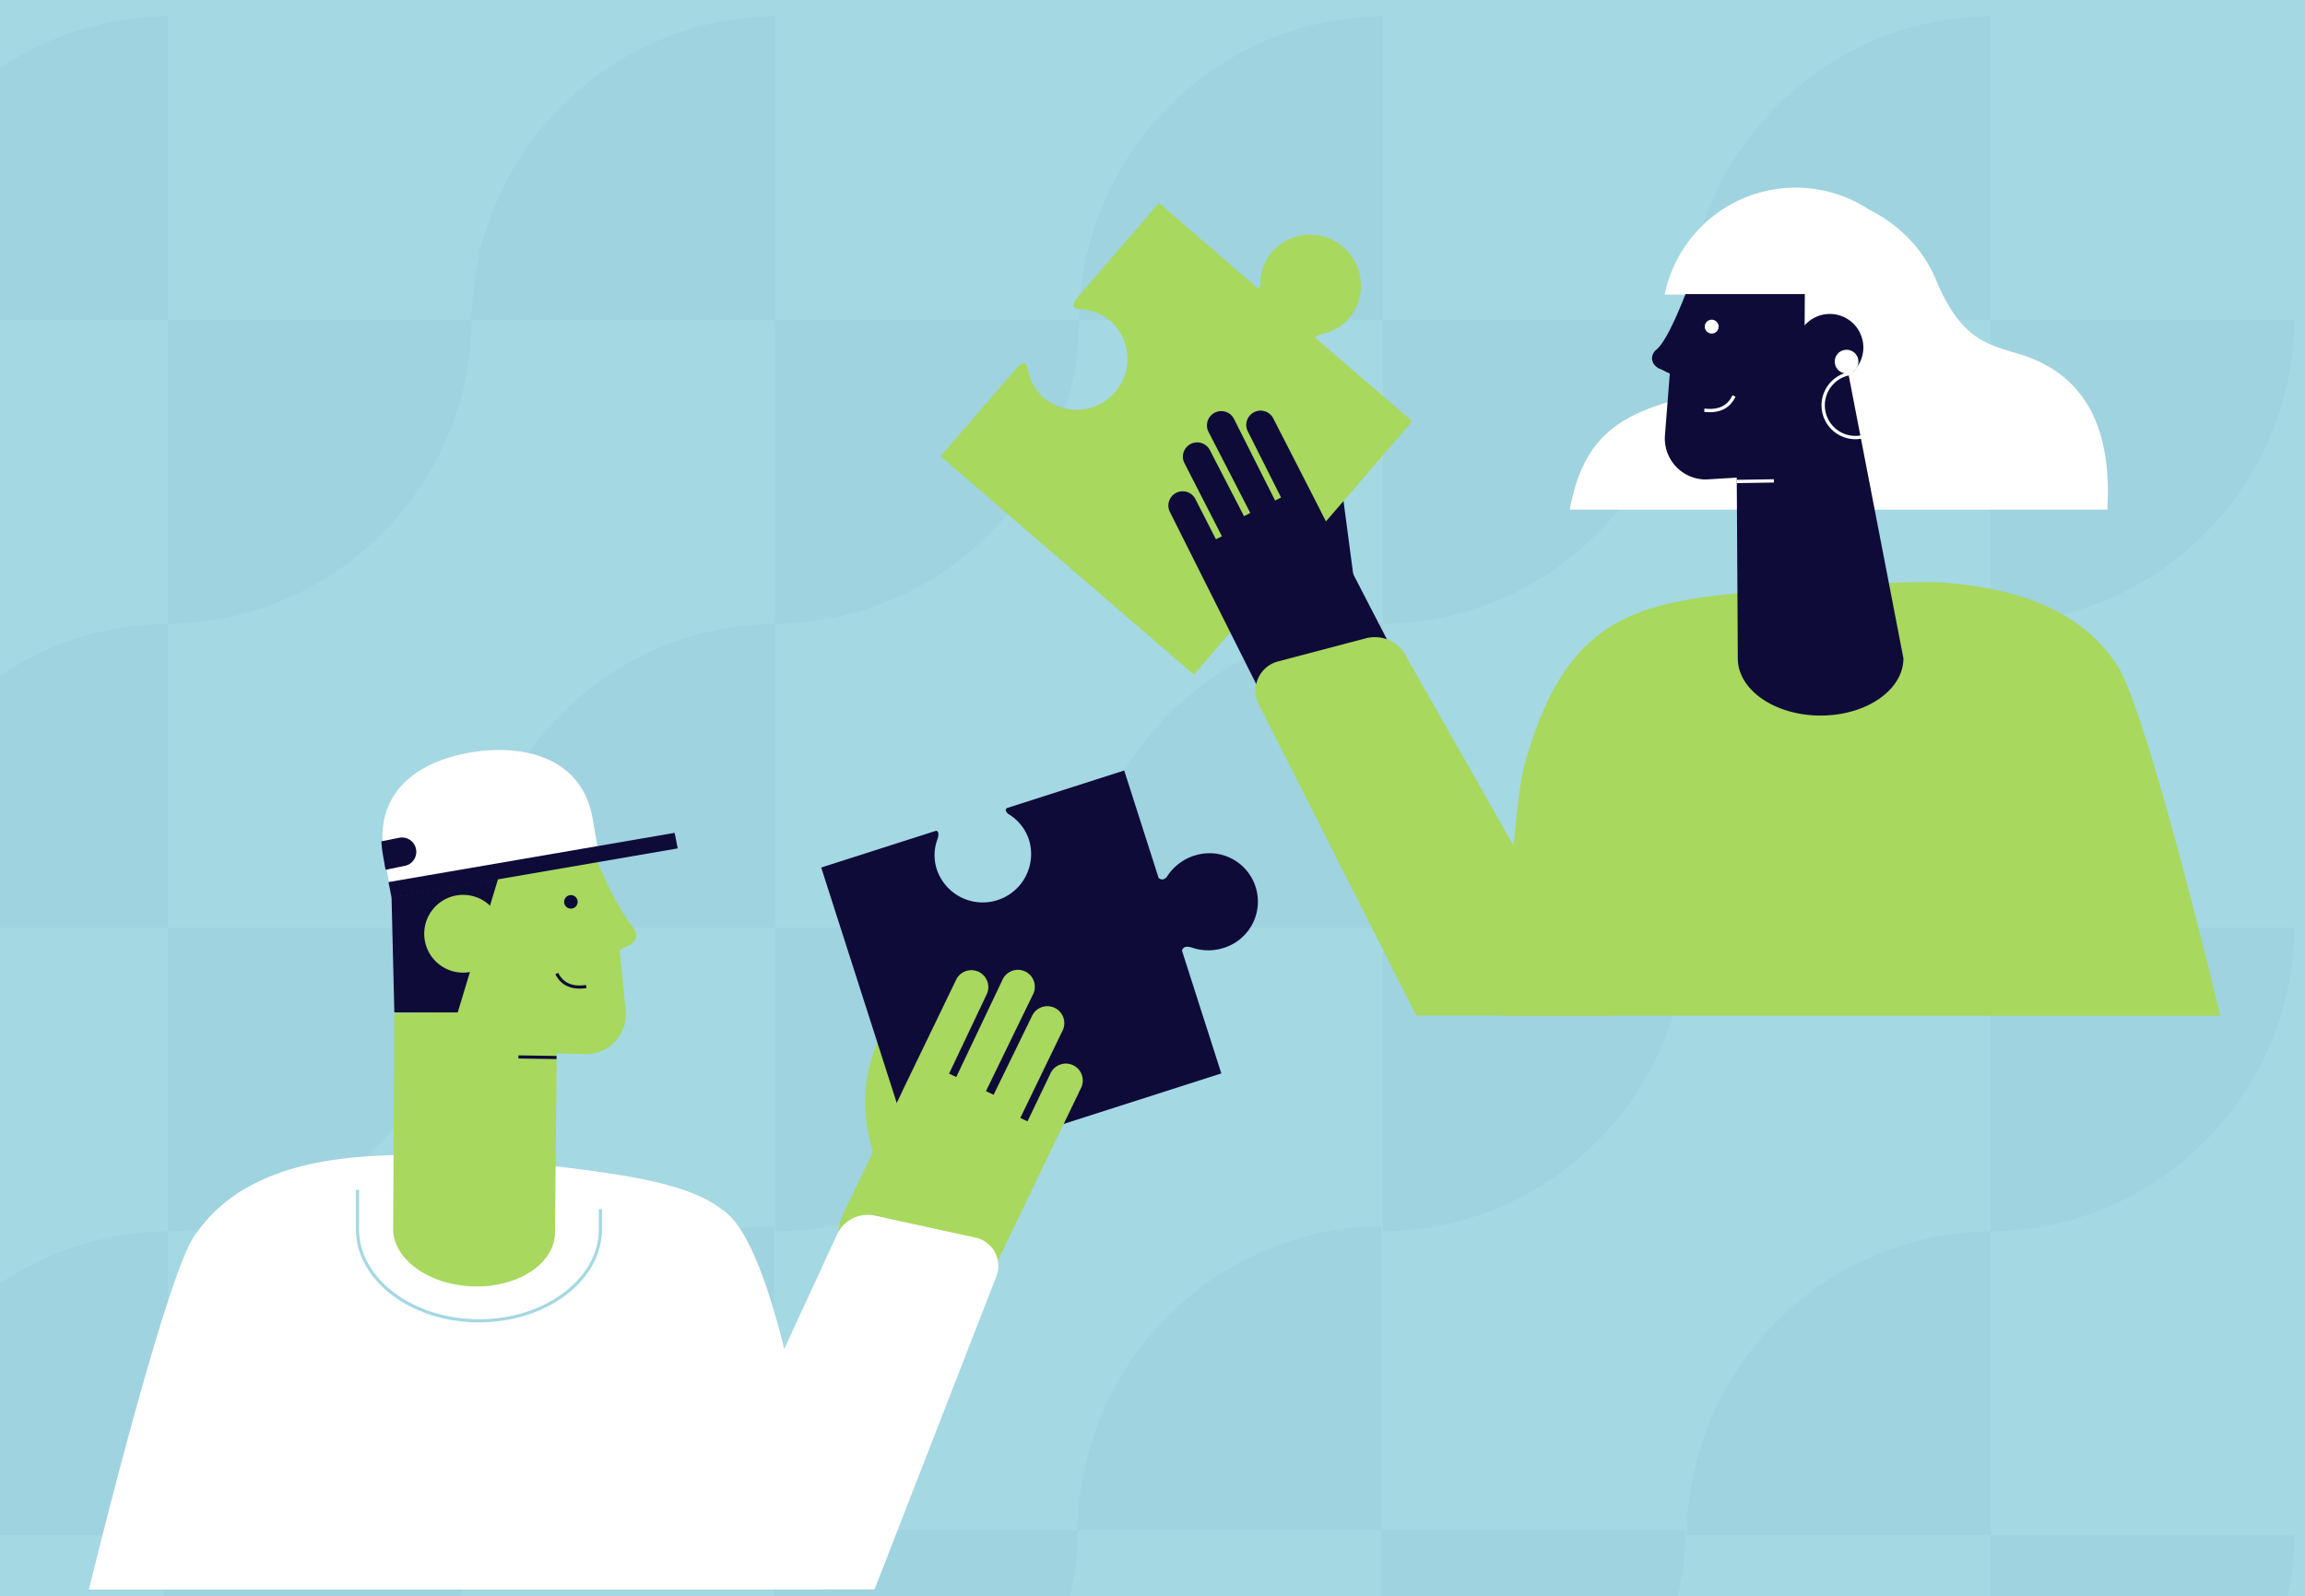 <?xml version="1.0" encoding="UTF-8"?> <svg xmlns="http://www.w3.org/2000/svg" xmlns:xlink="http://www.w3.org/1999/xlink" viewBox="0 0 1465.72 1015.12"><defs><style>.cls-1{fill:none;}.cls-2{fill:#a4d8e3;}.cls-3{opacity:0.03;}.cls-4{clip-path:url(#clip-path);}.cls-5{fill:#111540;}.cls-6{clip-path:url(#clip-path-2);}.cls-7{fill:#869ba5;}.cls-8{opacity:0.1;}.cls-9{clip-path:url(#clip-path-3);}.cls-10{fill:#afcdd3;}.cls-11{fill:#a8d85e;}.cls-12{fill:#0e0b39;}.cls-13{fill:#fff;}.cls-14{clip-path:url(#clip-path-4);}.cls-15{opacity:0.25;}</style><clipPath id="clip-path"><rect class="cls-1" x="-0.21" y="-50.77" width="1530.25" height="1685.32"></rect></clipPath><clipPath id="clip-path-2"><rect class="cls-1" x="-7.8" y="-1469.75" width="1920" height="1103.57"></rect></clipPath><clipPath id="clip-path-3"><rect class="cls-1" x="-7.8" y="-1469.75" width="1966.52" height="1513.19"></rect></clipPath><clipPath id="clip-path-4"><rect class="cls-1" x="-1092.03" y="409.02" width="573.64" height="646.32"></rect></clipPath></defs><g id="Capa_4" data-name="Capa 4"><rect class="cls-2" x="-40.56" y="-35.91" width="1539.05" height="1085.67"></rect><g class="cls-3"><g class="cls-4"><path class="cls-5" d="M106.73,203.48H-86.45C-85.42,97.41.66,11.33,106.73,10.29Z"></path><path class="cls-5" d="M106.73,203.48H299.92c-1,106.07-87.12,192.15-193.19,193.18Z"></path><path class="cls-5" d="M493.1,203.48H299.92C301,97.41,387,11.33,493.1,10.29Z"></path><path class="cls-5" d="M493.1,203.48H686.28c-1,106.07-87.11,192.15-193.18,193.18Z"></path><path class="cls-5" d="M879.47,203.48H686.28c1-106.07,87.12-192.15,193.19-193.19Z"></path><path class="cls-5" d="M879.47,203.48h193.18c-1,106.07-87.11,192.15-193.18,193.18Z"></path><path class="cls-5" d="M106.73,589.84H-86.45c1-106.07,87.11-192.15,193.18-193.18Z"></path><path class="cls-5" d="M106.73,589.84H299.92C298.89,695.91,212.8,782,106.73,783Z"></path><path class="cls-5" d="M493.1,589.84H299.92C301,483.77,387,397.69,493.1,396.66Z"></path><path class="cls-5" d="M493.1,589.84H686.28C685.25,695.91,599.17,782,493.1,783Z"></path><path class="cls-5" d="M879.47,589.84H686.28c1-106.07,87.12-192.15,193.19-193.18Z"></path><path class="cls-5" d="M879.47,589.84h193.18C1071.62,695.91,985.54,782,879.47,783Z"></path><path class="cls-5" d="M492.23,972.92H299.05c1-106.07,87.11-192.15,193.18-193.19Z"></path><path class="cls-5" d="M492.23,972.92H685.42c-1,106.07-87.12,192.15-193.19,193.18Z"></path><path class="cls-5" d="M878.6,972.92H685.42c1-106.07,87.11-192.15,193.18-193.19Z"></path><path class="cls-5" d="M878.6,972.92h193.18c-1,106.07-87.11,192.15-193.18,193.18Z"></path><path class="cls-5" d="M104,976.23H297.17c-1,106.07-87.11,192.15-193.18,193.18Z"></path><path class="cls-5" d="M106.73,976.21H-86.45C-85.42,870.14.66,784.06,106.73,783Z"></path><path class="cls-5" d="M1265.84,203.48H1072.65c1-106.07,87.12-192.15,193.19-193.19Z"></path><path class="cls-5" d="M1265.84,203.48H1459c-1,106.07-87.11,192.15-193.18,193.18Z"></path><path class="cls-5" d="M1265.84,589.84H1072.65c1-106.07,87.12-192.15,193.19-193.18Z"></path><path class="cls-5" d="M1265.84,589.84H1459C1458,695.92,1371.91,782,1265.84,783Z"></path><path class="cls-5" d="M1265.84,976.21H1072.65c1-106.07,87.12-192.15,193.19-193.18Z"></path><path class="cls-5" d="M1265.84,976.21H1459c-1,106.07-87.11,192.15-193.18,193.19Z"></path></g></g><g class="cls-6"><rect class="cls-7" x="-7.8" y="-1469.75" width="2027.75" height="2027.75"></rect><g class="cls-8"><g class="cls-9"><path class="cls-10" d="M130.77-114.82,267.11-115C266.48-40.12,205.8,20.7,130.94,21.52Z"></path><path class="cls-10" d="M403.45-115.15l136.34-.17c-.63,74.86-61.31,135.69-136.17,136.51Z"></path><path class="cls-10" d="M676.36-115.67l136.34-.17C812.07-41,751.39,19.85,676.53,20.67Z"></path><path class="cls-10" d="M948.64-116.19l136.34-.17c-.64,74.86-61.31,135.69-136.17,136.51Z"></path><path class="cls-10" d="M1221.5-116.17l136.34-.16c-.63,74.86-61.31,135.68-136.17,136.51Z"></path><path class="cls-10" d="M131.54,158.54l-136.35.17C-4.17,83.85,56.51,23,131.37,22.2Z"></path><path class="cls-10" d="M131.54,158.54l136.34-.17c-.64,74.86-61.32,135.69-136.18,136.51Z"></path><path class="cls-10" d="M404.22,158.2l-136.34.17c.63-74.86,61.31-135.69,136.17-136.51Z"></path><path class="cls-10" d="M404.22,158.2,540.56,158c-.64,74.87-61.31,135.69-136.17,136.51Z"></path><path class="cls-10" d="M676.9,157.87,540.56,158c.64-74.86,61.31-135.69,136.17-136.51Z"></path><path class="cls-10" d="M676.9,157.87l136.34-.17c-.63,74.86-61.31,135.69-136.17,136.51Z"></path><path class="cls-10" d="M949.59,157.53l-136.35.17C813.88,82.84,874.56,22,949.42,21.19Z"></path><path class="cls-10" d="M949.59,157.53l136.34-.17c-.64,74.86-61.32,135.69-136.18,136.51Z"></path><path class="cls-10" d="M131.87,431.22l-136.34.17c.64-74.86,61.32-135.69,136.17-136.51Z"></path><path class="cls-10" d="M131.87,431.22l136.34-.17C267.58,505.92,206.9,566.74,132,567.56Z"></path><path class="cls-10" d="M404.56,430.89l-136.35.16c.64-74.86,61.32-135.68,136.18-136.51Z"></path><path class="cls-10" d="M404.56,430.89l136.34-.17c-.64,74.86-61.32,135.69-136.18,136.51Z"></path><path class="cls-10" d="M677.24,430.55l-136.34.17c.63-74.86,61.31-135.69,136.17-136.51Z"></path><path class="cls-10" d="M677.24,430.55l136.34-.17c-.64,74.86-61.31,135.69-136.17,136.51Z"></path><path class="cls-10" d="M949.92,430.21l-136.34.17c.64-74.86,61.31-135.69,136.17-136.51Z"></path><path class="cls-10" d="M949.92,430.21l136.34-.17c-.63,74.86-61.31,135.69-136.17,136.51Z"></path><path class="cls-10" d="M132.21,703.91l-136.34.16C-3.5,629.21,57.18,568.39,132,567.56Z"></path><path class="cls-10" d="M404.89,703.57l-136.34.17c.64-74.86,61.32-135.69,136.17-136.51Z"></path><path class="cls-10" d="M1222.27,157.19l-136.34.17c.63-74.86,61.31-135.69,136.17-136.51Z"></path><path class="cls-10" d="M1222.27,157.19l136.34-.17c-.64,74.86-61.31,135.69-136.17,136.51Z"></path><path class="cls-10" d="M1222.61,429.87l-136.35.17c.64-74.86,61.32-135.69,136.18-136.51Z"></path><path class="cls-10" d="M1222.61,429.87l136.34-.16c-.64,74.86-61.32,135.69-136.18,136.51Z"></path><path class="cls-10" d="M1222.94,702.56l-136.34.17c.64-74.86,61.31-135.69,136.17-136.51Z"></path><path class="cls-10" d="M132.21,703.91l136.34-.17c-.63,74.86-61.31,135.69-136.17,136.51Z"></path><path class="cls-10" d="M132.55,976.59l-136.34.17c.63-74.86,61.31-135.69,136.17-136.51Z"></path><path class="cls-10" d="M405.5,976.07l-136.34.17c.63-74.86,61.31-135.69,136.17-136.51Z"></path><path class="cls-10" d="M132.55,976.59l136.34-.17c-.64,74.86-61.31,135.69-136.17,136.51Z"></path><path class="cls-10" d="M405.23,976.25l136.34-.17c-.63,74.86-61.31,135.69-136.17,136.51Z"></path><path class="cls-10" d="M678.41,975.55l-136.34.17c.63-74.86,61.31-135.69,136.17-136.51Z"></path><path class="cls-10" d="M678.14,975.74l136.34-.17c-.64,74.86-61.31,135.69-136.17,136.51Z"></path><path class="cls-10" d="M950.69,975l-136.35.17c.64-74.86,61.32-135.69,136.18-136.51Z"></path><path class="cls-10" d="M950.42,975.22l136.34-.17c-.64,74.86-61.32,135.69-136.18,136.51Z"></path><path class="cls-10" d="M1222.94,702.56l136.34-.17c-.63,74.86-61.31,135.69-136.17,136.51Z"></path><path class="cls-10" d="M950.48,702.53l-136.34.17c.64-74.86,61.32-135.69,136.18-136.51Z"></path><path class="cls-10" d="M950.48,702.54l136.35-.17c-.64,74.86-61.32,135.69-136.18,136.51Z"></path><path class="cls-10" d="M677.8,703.41l-136.34.17c.64-74.86,61.31-135.69,136.17-136.51Z"></path><path class="cls-10" d="M677.8,703.41l136.34-.17c-.63,74.87-61.31,135.69-136.17,136.51Z"></path><path class="cls-10" d="M404.8,703.39l136.34-.17c-.63,74.86-61.31,135.69-136.17,136.51Z"></path><path class="cls-10" d="M1223.28,975.24l-136.34.17c.63-74.86,61.31-135.69,136.17-136.51Z"></path><path class="cls-10" d="M1223.28,975.24l136.34-.17c-.63,74.86-61.31,135.69-136.17,136.51Z"></path><path class="cls-10" d="M1495.33,156.54l-136.34.17C1359.63,81.85,1420.3,21,1495.16,20.2Z"></path><path class="cls-10" d="M1495.67,429.22l-136.34.17c.63-74.86,61.31-135.69,136.17-136.51Z"></path><path class="cls-10" d="M1496,701.91l-136.34.16c.63-74.86,61.31-135.69,136.17-136.51Z"></path><path class="cls-10" d="M1496.34,974.59l-136.34.17c.64-74.86,61.32-135.69,136.18-136.51Z"></path></g></g></g><path class="cls-11" d="M578.37,705.31l-19.29-45c-12.48,27.43-11.45,54.71,0,83.62Z"></path><path class="cls-12" d="M759.45,544.06a32.27,32.27,0,0,0-17.6,13.7c-1.69,1.65-3.11,2-5.08.55l-21.9-68.37-74.73,23.94c-1,1.07-.62,2.11.81,3.56a29.87,29.87,0,0,1,13.41,16.72,30.78,30.78,0,0,1-58.69,18.56,29,29,0,0,1,.59-19.44c.8-2.84.67-4.81-1.06-5l-73,23.37L584,744.27l192.62-61.71-25-78c.65-2.65,2.88-3,6.06-2.08a32,32,0,0,0,20.44.27,30.78,30.78,0,1,0-18.63-58.67Z"></path><path class="cls-11" d="M535.08,799.13a36.33,36.33,0,0,1,1.43-27.88l37.33-77.43,0-.13,34.3-71a10.77,10.77,0,0,1,19.44,9.24l-24.06,50.76,4.56,2.17,29.7-62.48a10.77,10.77,0,0,1,19.43,9.24l-30.25,62.22,4.86,2.31,24.71-50.7a10.78,10.78,0,0,1,19.44,9.25l-27.17,56.17,4.57,2.17,14.87-31a10.77,10.77,0,0,1,19.43,9.25l-64,132.85-.16-.09c-8.69,13.13-21,17.5-37.77,11l-32-15.21A36.34,36.34,0,0,1,535.08,799.13Z"></path><path class="cls-13" d="M56.53,1010.77s48.74-200.25,67.59-225.65a138.73,138.73,0,0,1,9.41-11.67,100.67,100.67,0,0,1,27.35-20.32c21.55-11.28,46.27-15.82,70.3-17.67,25.7-2,47.79-.88,73.44,1.29,23.33,2,46.76,4.37,70,7.55,24.2,3.32,64.72,9,84.2,24.63,42.14,25.33,66.53,241.84,66.53,241.84Z"></path><path class="cls-2" d="M304.56,840.88c-43.14,0-78.24-26.58-78.24-59.26V756.54h2v25.08c0,15.21,7.94,29.56,22.34,40.4s33.59,16.86,53.9,16.86,39.44-6,53.9-16.86,22.33-25.19,22.33-40.4V768.89h2v12.73C382.79,814.3,347.7,840.88,304.56,840.88Z"></path><path class="cls-11" d="M402.29,589.39c-6.6-8.18-15.89-25.34-23-42.84l-65.83,9.86L284.62,643.6l-33.86.51L250,780.19c-.85,19.62,21.49,36.53,49.9,37.76s52.13-13.68,53-33.3l1.1-114.86,19.23.55a25.5,25.5,0,0,0,24.57-28.47L394,604.2l5.44-2.87C404.41,599.53,406.6,594.29,402.29,589.39Z"></path><polygon class="cls-12" points="248.98 570.48 250.75 643.77 291.06 643.77 316.78 558.74 248.98 570.48"></polygon><path class="cls-12" d="M358.73,573.36a4.3,4.3,0,1,0,4.42-4.18A4.31,4.31,0,0,0,358.73,573.36Z"></path><path class="cls-12" d="M368.52,628.64c-7.11,0-12.37-3.12-15.36-9.17l1.79-.89c3.2,6.47,9.14,9.07,17.66,7.72l.31,2A28.64,28.64,0,0,1,368.52,628.64Z"></path><path class="cls-13" d="M380,538.74c-.06-.33-3.14-18.12-3.2-18.45-6.26-36.63-41-48-77.66-41.79s-61.24,27.83-55,64.46c0,.33,3.16,18.12,3.22,18.44Z"></path><path class="cls-11" d="M269.77,593.08a24.73,24.73,0,1,1,24,25.4A24.73,24.73,0,0,1,269.77,593.08Z"></path><path class="cls-12" d="M264.52,539.83a9.08,9.08,0,0,0-10.71-7.11L242.53,535a67.94,67.94,0,0,0,.87,8c0,.18.92,5.27,1.76,10.06l12.26-2.48A9.08,9.08,0,0,0,264.52,539.83Z"></path><polygon class="cls-12" points="430.95 539.48 248.98 570.79 247.04 560.89 429.01 529.58 430.95 539.48"></polygon><rect class="cls-12" x="340.78" y="660.12" width="2" height="24.25" transform="translate(-335.46 1004.04) rotate(-89.15)"></rect><path class="cls-13" d="M556.13,1010.64l77.22-198.49A18.39,18.39,0,0,0,620.44,787l-64-14a21.62,21.62,0,0,0-14.58,1.9,22.07,22.07,0,0,0-10,11L428.1,1010.64Z"></path><path class="cls-12" d="M850,286c-7.07-5-14,1.24-17.6,10.91-2.48,4.82-1.12,11.78-1.91,18l2.74,19.77c-10.61,3.06-19.38,8.66-25.42,16.27a42.93,42.93,0,0,0-9.26,24.91l62.29-8.08Z"></path><path class="cls-11" d="M687,196.6a31.76,31.76,0,0,1,19.4,7.7A32.36,32.36,0,0,1,664,253.17a31.1,31.1,0,0,1-10.59-19.78c-1.26-3-2.55-3.28-6.09-.32l-7.09,8.22-42.12,48.87L759.16,429,898,267.91l-61.76-53.23c.34-.7,1.93-1.64,3.91-2.2a31.57,31.57,0,0,0,18-10.44,32.36,32.36,0,0,0-49-42.24,31.64,31.64,0,0,0-7.69,21.28,4.55,4.55,0,0,1-1.29,2.51l-63.25-54.52-45.17,52.4-7.63,8.87C681.22,194.84,682.59,196,687,196.6Z"></path><path class="cls-11" d="M1411.81,645.9s-47.36-198.67-66.63-224.65a141.43,141.43,0,0,0-9.63-11.93c-7.92-8.56-17.67-15.39-28-20.79-22-11.53-47.31-16.17-71.88-18.06-26.29-2-126.74,5.78-150.47,9-24.75,3.39-50,9.23-69.94,25.18-24.69,19.77-36.67,50.46-45.39,79.94-8,27.19-12.23,133-14.29,161.27Z"></path><path class="cls-13" d="M1282.22,224.61c-19-5.87-35.4-8.86-51.35-47.09-8.68-20.58-24.45-35.24-42.49-44.34a85,85,0,0,0-129.81,54.14h20.77l-15.29,67.39c-34.94,10-57.6,24.08-65.86,69.35l209.32,0,132.52,0C1342.09,287.67,1336.08,239.85,1282.22,224.61Z"></path><path class="cls-12" d="M1184.84,219.69a21.31,21.31,0,1,0-20,22.53A21.31,21.31,0,0,0,1184.84,219.69Z"></path><path class="cls-12" d="M1071.8,187h75.86l-.12,20.11,27.55,29.09,35.27,182.43c0,20.09-23.57,36.38-52.65,36.38s-52.66-16.28-52.66-36.36l-.67-114.94-19.64,1.18a26.07,26.07,0,0,1-26-28.3l3.06-39-5.64-2.79c-5.1-1.65-8-7.54-3.25-12.2C1058.56,218.49,1066.08,201.58,1071.8,187Z"></path><path class="cls-13" d="M1092.85,207.43a4.4,4.4,0,1,1-4.66-4.13A4.4,4.4,0,0,1,1092.85,207.43Z"></path><path class="cls-13" d="M1087.32,262.1a29.93,29.93,0,0,1-3.7-.24l.26-2.08c8.73,1.09,14.71-1.75,17.76-8.45l1.92.87C1100.59,258.72,1095,262.1,1087.32,262.1Z"></path><rect class="cls-13" x="1104.4" y="304.9" width="23.59" height="2.1" transform="translate(-4.72 17.79) rotate(-0.91)"></rect><path class="cls-13" d="M1179.85,279.28a21.55,21.55,0,1,1,21.54-21.55A21.58,21.58,0,0,1,1179.85,279.28Zm0-41a19.45,19.45,0,1,0,19.44,19.44A19.46,19.46,0,0,0,1179.85,238.29Z"></path><path class="cls-13" d="M1166.7,229.93a7.52,7.52,0,1,0,7.51-7.51A7.51,7.51,0,0,0,1166.7,229.93Z"></path><path class="cls-12" d="M886.41,415.21l-46.55-90.06s0-.08,0-.12l-30.34-59.25A9.09,9.09,0,0,0,793.32,274l21.3,42.36-3.8,1.93L784.53,266.1a9.09,9.09,0,0,0-16.22,8.18l26.75,51.91-4,2.05-21.86-42.3a9.09,9.09,0,0,0-16.21,8.19L777,341l-3.81,1.91L760,317.08a9.09,9.09,0,0,0-16.22,8.18L807.84,453Z"></path><path class="cls-11" d="M900.6,645.76,799.87,446.84a19.46,19.46,0,0,1,.61-16.45,19.23,19.23,0,0,1,13-10l55.86-14.71a22.76,22.76,0,0,1,15.32,2,23.14,23.14,0,0,1,10.5,11.54L1023.8,645.76Z"></path><g class="cls-8"><g class="cls-14"><g class="cls-15"><path class="cls-12" d="M-60,527.05h93.7A94.75,94.75,0,0,1-60,620.75Z"></path><path class="cls-12" d="M-60,714.45h93.7A94.75,94.75,0,0,1-60,808.15Z"></path><path class="cls-12" d="M-60,901.85h93.7A94.75,94.75,0,0,1-60,995.55Z"></path></g></g></g></g></svg> 